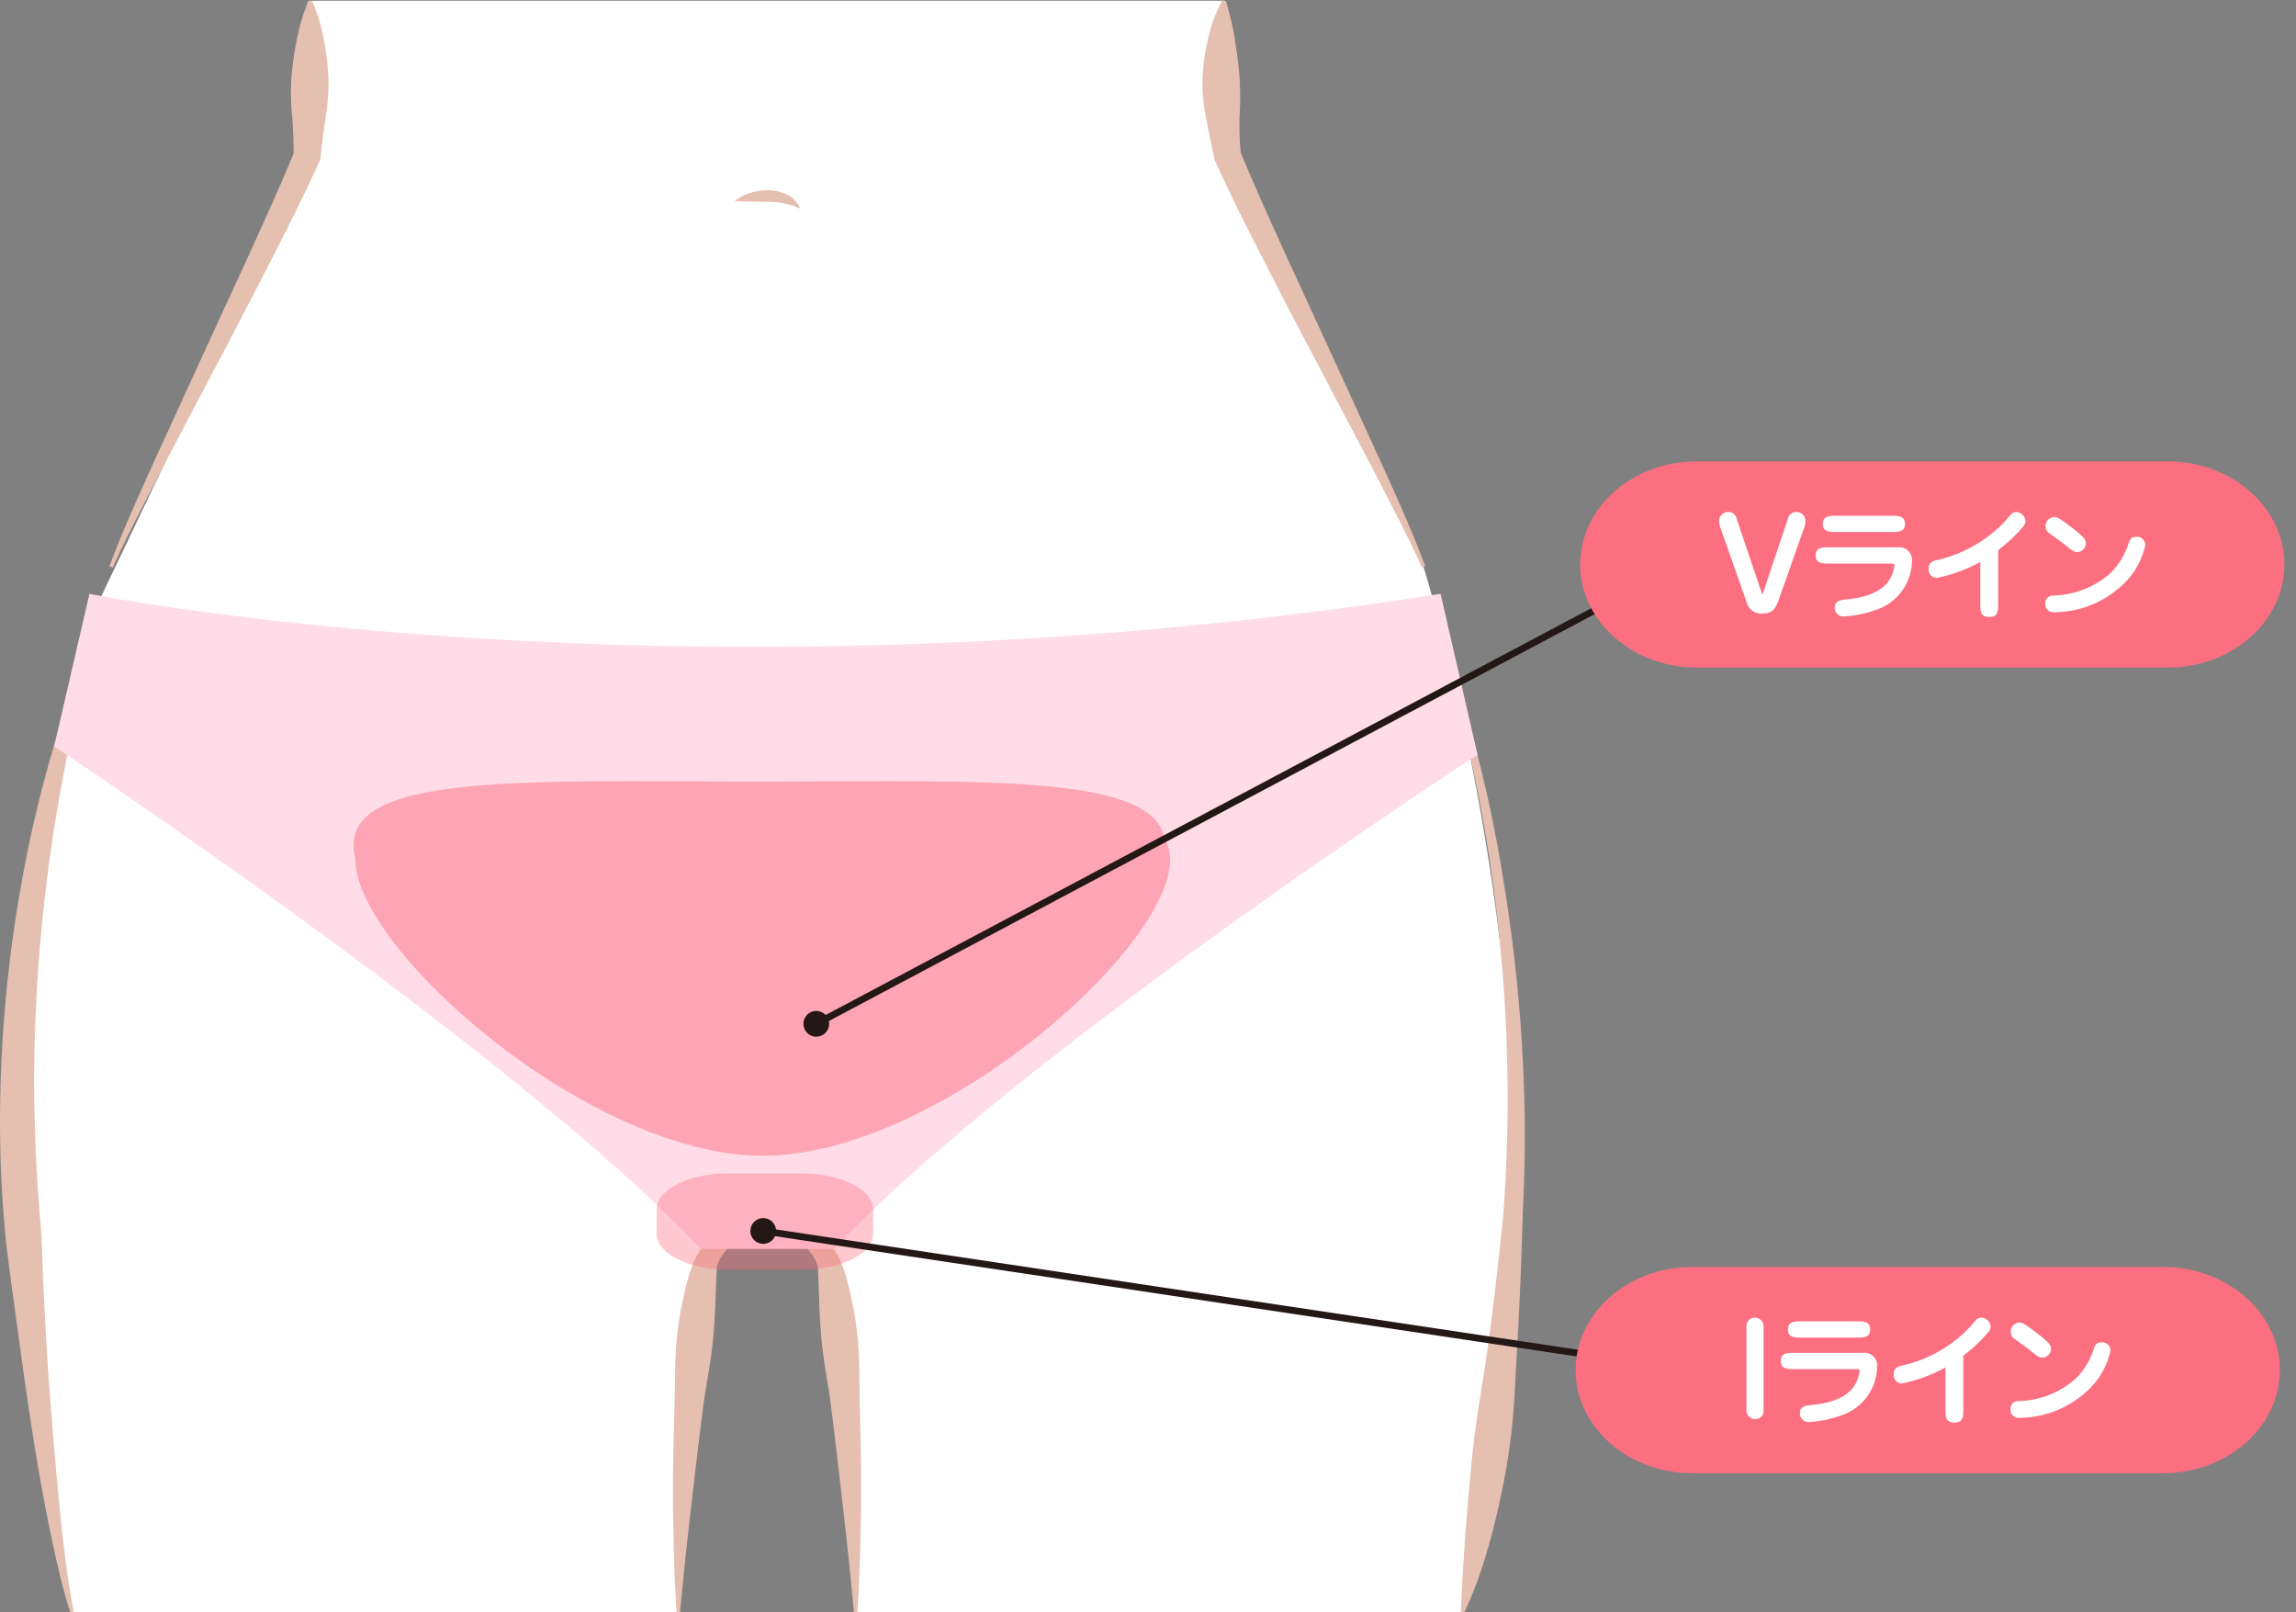 <svg xmlns="http://www.w3.org/2000/svg" xmlns:xlink="http://www.w3.org/1999/xlink" width="302" height="212" viewBox="0 0 302 212">
  <rect x="0" y="0" width="302" height="212" fill="#808080" stroke="none"/>
  <defs>
    <clipPath id="clip-path">
      <rect id="長方形_7431" data-name="長方形 7431" width="302" height="212" transform="translate(513 735.271)" fill="#fff" stroke="#707070" stroke-width="1"/>
    </clipPath>
  </defs>
  <g id="vio_img01" transform="translate(-513 -735.271)" clip-path="url(#clip-path)">
    <g id="グループ_18881" data-name="グループ 18881" transform="translate(368.561 520.094)">
      <g id="VIO">
        <g id="グループ_18871" data-name="グループ 18871">
          <path id="パス_48600" data-name="パス 48600" d="M185.238,215.276c.777,10.148.783,17.56-.394,20.382-4.856,11.632-27.576,58.969-27.576,58.969s-11.35,36.924-10,80.083c.37,11.853,3,30.829,6.648,52.468h79.749c.926-19.9,2.505-43.824,3.629-45.893,3.3-6.073,12.906-9.108,16.155,0,.791,2.216,2.494,26.051,3.531,45.893h79.847c3.644-21.639,6.278-40.615,6.648-52.468,1.349-43.159-11.8-84.986-11.8-84.986-2.866-7.646-20.92-42.434-25.776-54.066-1.143-2.74-1.175-10.225-.465-20.382Z" fill="#fff"/>
          <path id="パス_48601" data-name="パス 48601" d="M241.1,241.614a6.085,6.085,0,0,1,2.128-1.092,7.234,7.234,0,0,1,2.383-.315,5.531,5.531,0,0,1,2.41.594,3.37,3.37,0,0,1,1.658,1.822,8.033,8.033,0,0,0-2.069-.7,13.323,13.323,0,0,0-2.052-.2C244.15,241.66,242.712,241.76,241.1,241.614Z" fill="#e5bfaf"/>
          <path id="パス_48602" data-name="パス 48602" d="M157.088,299.3c-1.574,5.148-2.822,10.395-3.881,15.659-1.075,5.263-1.92,10.565-2.593,15.879-.653,5.316-1.154,10.646-1.4,15.985-.275,5.337-.367,10.679-.205,16.011l.137,4,.223,3.992.29,3.989c.129,1.341.212,2.685.284,4.03.19,5.389.435,10.775.8,16.151s.817,10.745,1.309,16.11c.512,5.357,1.051,10.745,2.08,16.006l-.438.134c-.855-2.6-1.476-5.234-2.064-7.884-.57-2.65-1.118-5.308-1.6-7.973-.991-5.331-1.772-10.692-2.547-16.053-.718-5.367-1.494-10.732-2.175-16.106a156.976,156.976,0,0,1-.867-16.33,178.476,178.476,0,0,1,3-32.553q1.478-8.034,3.741-15.881a118.715,118.715,0,0,1,5.483-15.332Z" fill="#e5bfaf"/>
          <path id="パス_48603" data-name="パス 48603" d="M243.965,375.76a21.108,21.108,0,0,0-4.624,4.645,5.505,5.505,0,0,0-.561,1.212,2.529,2.529,0,0,0-.071.593l-.034.774-.13,3.342c-.089,2.259-.221,4.529-.524,6.784s-.74,4.507-1.046,6.771c-.6,4.532-1.108,9.077-1.642,13.625-.554,4.548-1.007,9.1-1.441,13.674l-.457,0c-.327-4.593-.4-9.2-.468-13.8-.041-4.6.066-9.2.208-13.8.063-2.3.02-4.616.166-6.92a45.373,45.373,0,0,1,.994-6.877c.245-1.147.537-2.278.908-3.452.1-.294.2-.587.328-.9a9.732,9.732,0,0,1,.468-1.035,6.823,6.823,0,0,1,1.3-1.663,12.531,12.531,0,0,1,3.089-2.113,16.724,16.724,0,0,1,3.342-1.263Z" fill="#e5bfaf"/>
          <path id="パス_48604" data-name="パス 48604" d="M305.668,215.3a34.561,34.561,0,0,1,1.207,5.138c.258,1.684.5,3.349.609,5a40.141,40.141,0,0,1,0,4.966,38.036,38.036,0,0,0,.163,4.954l-.112-.388c1.837,4.547,3.939,9.089,5.985,13.628l6.259,13.6,6.239,13.625c2.05,4.558,4.143,9.1,5.881,13.811l-.445.167c-.969-2.28-2.13-4.5-3.242-6.725l-3.428-6.653-6.971-13.256q-3.5-6.621-6.923-13.3c-2.286-4.455-4.535-8.9-6.624-13.537l-.05-.111-.062-.278c-.385-1.722-.73-3.454-1.058-5.189a21.848,21.848,0,0,1-.482-5.239,28.281,28.281,0,0,1,.716-5.214,19.811,19.811,0,0,1,1.869-5.058Z" fill="#e5bfaf"/>
          <path id="パス_48605" data-name="パス 48605" d="M334.079,299.137a175.622,175.622,0,0,1,8.045,31.409A211.069,211.069,0,0,1,345,362.91l-.012,4.071-.094,4.071c-.123,2.716-.216,5.423-.3,8.126-.171,5.411-.453,10.821-.768,16.239-.136,2.71-.282,5.426-.583,8.124s-.757,5.382-1.319,8.046-1.2,5.316-1.987,7.936a52.374,52.374,0,0,1-2.895,7.715l-.442-.12c.218-5.463.6-10.813,1.083-16.16.117-1.337.217-2.675.377-4.005.119-1.336.293-2.664.471-3.993.335-2.66.821-5.3,1.219-7.963.795-5.318,1.425-10.664,2-16.019l.422-4.018c.112-1.339.176-2.676.267-4.015l.178-4.019.1-4.023a209.243,209.243,0,0,0-1.985-32.143q-1.111-7.992-2.851-15.885a147,147,0,0,0-4.231-15.576Z" fill="#e5bfaf"/>
          <path id="パス_48606" data-name="パス 48606" d="M246.97,375.346a16.693,16.693,0,0,1,3.341,1.263,12.558,12.558,0,0,1,3.09,2.112,6.856,6.856,0,0,1,1.3,1.662,9.684,9.684,0,0,1,.468,1.038c.125.319.226.612.327.907.369,1.175.658,2.307.9,3.454a45.531,45.531,0,0,1,.974,6.879c.14,2.3.09,4.618.147,6.92.129,4.6.224,9.2.175,13.8-.076,4.6-.157,9.2-.484,13.794l-.457,0c-.434-4.57-.88-9.126-1.425-13.675-.525-4.549-1.028-9.1-1.61-13.627-.3-2.266-.736-4.517-1.027-6.774s-.422-4.526-.5-6.784l-.121-3.34-.032-.773a2.463,2.463,0,0,0-.07-.591,5.467,5.467,0,0,0-.562-1.212,21.142,21.142,0,0,0-4.623-4.644Z" fill="#e5bfaf"/>
          <path id="パス_48607" data-name="パス 48607" d="M185.475,215.272a23.034,23.034,0,0,1,1.563,5.108,34.374,34.374,0,0,1,.6,5.136,25.915,25.915,0,0,1-.374,5.127c-.253,1.7-.454,3.408-.655,5.11l-.046.392-.088.195c-2.089,4.633-4.338,9.082-6.624,13.537s-4.587,8.882-6.923,13.3l-6.971,13.256-3.428,6.653c-1.112,2.228-2.273,4.445-3.242,6.725l-.445-.167c1.738-4.716,3.831-9.253,5.881-13.811l6.239-13.625,6.259-13.6c2.046-4.539,4.148-9.081,5.985-13.628l-.134.586c-.027-1.691-.066-3.381-.207-5.074a30.4,30.4,0,0,1-.1-5.064,42.416,42.416,0,0,1,.72-5.057A27.309,27.309,0,0,1,185,215.281Z" fill="#e5bfaf"/>
          <path id="パス_48608" data-name="パス 48608" d="M254.919,371q5.264-4.545,10.564-9.01c3.532-2.984,7.069-5.956,10.572-8.963q5.289-4.473,10.427-9.108a133.532,133.532,0,0,0,9.91-9.671,73.832,73.832,0,0,1-9.091,10.533c-3.288,3.28-6.734,6.391-10.257,9.4-3.537,3-7.127,5.928-10.819,8.729C262.549,365.729,258.784,368.436,254.919,371Z" fill="#e5bfaf"/>
          <path id="パス_48609" data-name="パス 48609" d="M235.7,371c-3.865-2.561-7.629-5.268-11.306-8.086-3.691-2.8-7.282-5.733-10.819-8.729-3.523-3.013-6.969-6.124-10.256-9.4a73.9,73.9,0,0,1-9.092-10.533,133.546,133.546,0,0,0,9.911,9.671q5.146,4.623,10.427,9.108c3.5,3.007,7.04,5.979,10.571,8.963Q230.451,366.44,235.7,371Z" fill="#e5bfaf"/>
        </g>
      </g>
      <g id="下着">
        <path id="パス_48610" data-name="パス 48610" d="M254.123,379.43c24.276-25.794,84.66-64.991,84.66-64.991l-4.86-21.161c-99.636,15.679-177.721,0-177.721,0l-4.638,20.064s60.778,40.294,85.055,66.088Z" fill="#ffdce8"/>
      </g>
      <g id="部位網かけ">
        <path id="パス_48611" data-name="パス 48611" d="M297.607,325.547c-1.288-8.691-24.655-7.584-53.3-7.584-29.471,0-53.363-1.175-53.363,8.357a7.287,7.287,0,0,0,.247,1.774c-.25,11.7,30.718,39.082,53.58,39.082C269.535,367.176,303.8,335.1,297.607,325.547Z" fill="#fc6f80" opacity="0.5"/>
        <g id="グループ_18872" data-name="グループ 18872" opacity="0.62">
          <path id="パス_48612" data-name="パス 48612" d="M259.288,377.46c0,2.591-4.236,4.71-9.414,4.71h-9.649c-5.177,0-9.414-2.119-9.414-4.71v-3.254c0-2.59,4.237-4.71,9.414-4.71h9.649c5.178,0,9.414,2.12,9.414,4.71Z" fill="#fc6f80" opacity="0.614"/>
        </g>
      </g>
      <g id="部位名" transform="translate(-2)">
        <g id="グループ_18874" data-name="グループ 18874">
          <line id="線_14" data-name="線 14" x1="113.139" y2="60.105" transform="translate(253.735 289.762)" fill="none" stroke="#231815" stroke-width="0.899"/>
          <g id="グループ_18873" data-name="グループ 18873">
            <path id="パス_48613" data-name="パス 48613" d="M254.6,351.32a1.69,1.69,0,1,1,.7-2.285A1.69,1.69,0,0,1,254.6,351.32Z" fill="#231815"/>
          </g>
        </g>
        <g id="グループ_18876" data-name="グループ 18876">
          <line id="線_15" data-name="線 15" x1="123.709" y1="18.556" transform="translate(246.745 377.057)" fill="none" stroke="#231815" stroke-width="0.899"/>
          <g id="グループ_18875" data-name="グループ 18875">
            <path id="パス_48614" data-name="パス 48614" d="M246.578,378.741a1.69,1.69,0,1,1,1.922-1.421A1.69,1.69,0,0,1,246.578,378.741Z" fill="#231815"/>
          </g>
        </g>
        <g id="グループ_18878" data-name="グループ 18878">
          <path id="パス_48615" data-name="パス 48615" d="M446.313,395.366c0,7.456-6.881,13.555-15.292,13.555H368.977c-8.411,0-15.292-6.1-15.292-13.555s6.881-13.555,15.292-13.555h62.044C439.432,381.811,446.313,387.911,446.313,395.366Z" fill="#fc6f80"/>
          <g id="グループ_18877" data-name="グループ 18877">
            <path id="パス_48616" data-name="パス 48616" d="M376.155,389.619a1.1,1.1,0,0,1,1.085-1.149,1.137,1.137,0,0,1,1.166,1.149V400.66a1.084,1.084,0,0,1-1.1,1.15,1.134,1.134,0,0,1-1.15-1.15Z" fill="#fff"/>
            <path id="パス_48617" data-name="パス 48617" d="M391.537,393.1a1.65,1.65,0,0,1,1.8,1.83,6.859,6.859,0,0,1-4.809,6.426,14.922,14.922,0,0,1-4.144.842,1.134,1.134,0,0,1-1.2-1.149c0-.956.793-1.02,1.619-1.1,1.166-.1,4.064-.535,5.375-2.283a4.678,4.678,0,0,0,.858-2.185c0-.227-.1-.243-.518-.243h-8.111c-.825,0-1.732,0-1.732-1.069s.907-1.068,1.732-1.068Zm-.842-4.144c.825,0,1.732,0,1.732,1.068s-.907,1.069-1.732,1.069h-7.366c-.809,0-1.716,0-1.716-1.069s.907-1.068,1.716-1.068Z" fill="#fff"/>
            <path id="パス_48618" data-name="パス 48618" d="M404.681,400.531c0,.89,0,1.732-1.133,1.732-1.214,0-1.214-.761-1.214-1.732v-5.505a20.574,20.574,0,0,1-5.747,2.105,1.109,1.109,0,0,1-1.053-1.247c0-.841.615-1,1.182-1.133a17.558,17.558,0,0,0,9.05-5.277,8.921,8.921,0,0,1,.664-.778,1.031,1.031,0,0,1,.663-.226,1.276,1.276,0,0,1,1.182,1.166,1.172,1.172,0,0,1-.356.793,20.43,20.43,0,0,1-3.238,3.043Z" fill="#fff"/>
            <path id="パス_48619" data-name="パス 48619" d="M410.883,400.5a.988.988,0,0,1,1.036-1.052,11.8,11.8,0,0,0,7.512-2.93,9.62,9.62,0,0,0,2.461-4.1.938.938,0,0,1,.923-.7,1.123,1.123,0,0,1,1.23,1.052,9.921,9.921,0,0,1-3.043,5.31,13.174,13.174,0,0,1-8.937,3.562A1.054,1.054,0,0,1,410.883,400.5Zm4.193-6.783c-.453,0-.582-.114-1.845-1.133-.291-.227-1.554-1.133-1.813-1.327a1.07,1.07,0,0,1-.5-.891,1.182,1.182,0,0,1,1.117-1.246c.356,0,.518.016,2.169,1.262,2.008,1.506,2.008,1.829,2.008,2.234A1.136,1.136,0,0,1,415.076,393.715Z" fill="#fff"/>
          </g>
        </g>
        <g id="グループ_18880" data-name="グループ 18880">
          <path id="パス_48620" data-name="パス 48620" d="M446.912,289.414c0,7.455-6.882,13.555-15.292,13.555H369.576c-8.411,0-15.292-6.1-15.292-13.555s6.881-13.555,15.292-13.555H431.62C440.03,275.859,446.912,281.959,446.912,289.414Z" fill="#fc6f80"/>
          <g id="グループ_18879" data-name="グループ 18879">
            <path id="パス_48621" data-name="パス 48621" d="M378.249,293.42l3.367-10.053a1.13,1.13,0,0,1,1.15-.858,1.182,1.182,0,0,1,1.149,1.295,1.862,1.862,0,0,1-.1.583l-3.465,9.81c-.388,1.118-.906,1.668-2.039,1.668a2.013,2.013,0,0,1-2.186-1.668l-3.464-9.81a1.824,1.824,0,0,1-.1-.534,1.171,1.171,0,0,1,1.214-1.328,1.05,1.05,0,0,1,1.069.81Z" fill="#fff"/>
            <path id="パス_48622" data-name="パス 48622" d="M396.121,287.156a1.65,1.65,0,0,1,1.8,1.829,6.86,6.86,0,0,1-4.808,6.427,14.973,14.973,0,0,1-4.145.842,1.134,1.134,0,0,1-1.2-1.15c0-.955.793-1.02,1.618-1.1,1.166-.1,4.064-.534,5.375-2.282a4.684,4.684,0,0,0,.858-2.186c0-.227-.1-.243-.518-.243h-8.11c-.826,0-1.733,0-1.733-1.068s.907-1.068,1.733-1.068Zm-.842-4.145c.826,0,1.733,0,1.733,1.069s-.907,1.068-1.733,1.068h-7.366c-.809,0-1.716,0-1.716-1.068s.907-1.069,1.716-1.069Z" fill="#fff"/>
            <path id="パス_48623" data-name="パス 48623" d="M409.265,294.586c0,.891,0,1.732-1.133,1.732-1.215,0-1.215-.761-1.215-1.732v-5.5a20.593,20.593,0,0,1-5.746,2.105,1.109,1.109,0,0,1-1.053-1.247c0-.842.615-1,1.182-1.133a17.566,17.566,0,0,0,9.05-5.278,8.744,8.744,0,0,1,.664-.777,1.026,1.026,0,0,1,.663-.227,1.277,1.277,0,0,1,1.182,1.166,1.172,1.172,0,0,1-.356.793,20.441,20.441,0,0,1-3.238,3.044Z" fill="#fff"/>
            <path id="パス_48624" data-name="パス 48624" d="M415.467,294.554A.988.988,0,0,1,416.5,293.5a11.793,11.793,0,0,0,7.512-2.93,9.615,9.615,0,0,0,2.461-4.1.938.938,0,0,1,.923-.7,1.123,1.123,0,0,1,1.23,1.052,9.922,9.922,0,0,1-3.043,5.311,13.173,13.173,0,0,1-8.937,3.561A1.054,1.054,0,0,1,415.467,294.554Zm4.193-6.783c-.453,0-.582-.114-1.845-1.134-.292-.226-1.554-1.133-1.813-1.327a1.07,1.07,0,0,1-.5-.891,1.183,1.183,0,0,1,1.117-1.246c.356,0,.518.016,2.169,1.263,2.007,1.505,2.007,1.829,2.007,2.234A1.136,1.136,0,0,1,419.66,287.771Z" fill="#fff"/>
          </g>
        </g>
      </g>
    </g>
  </g>
</svg>
